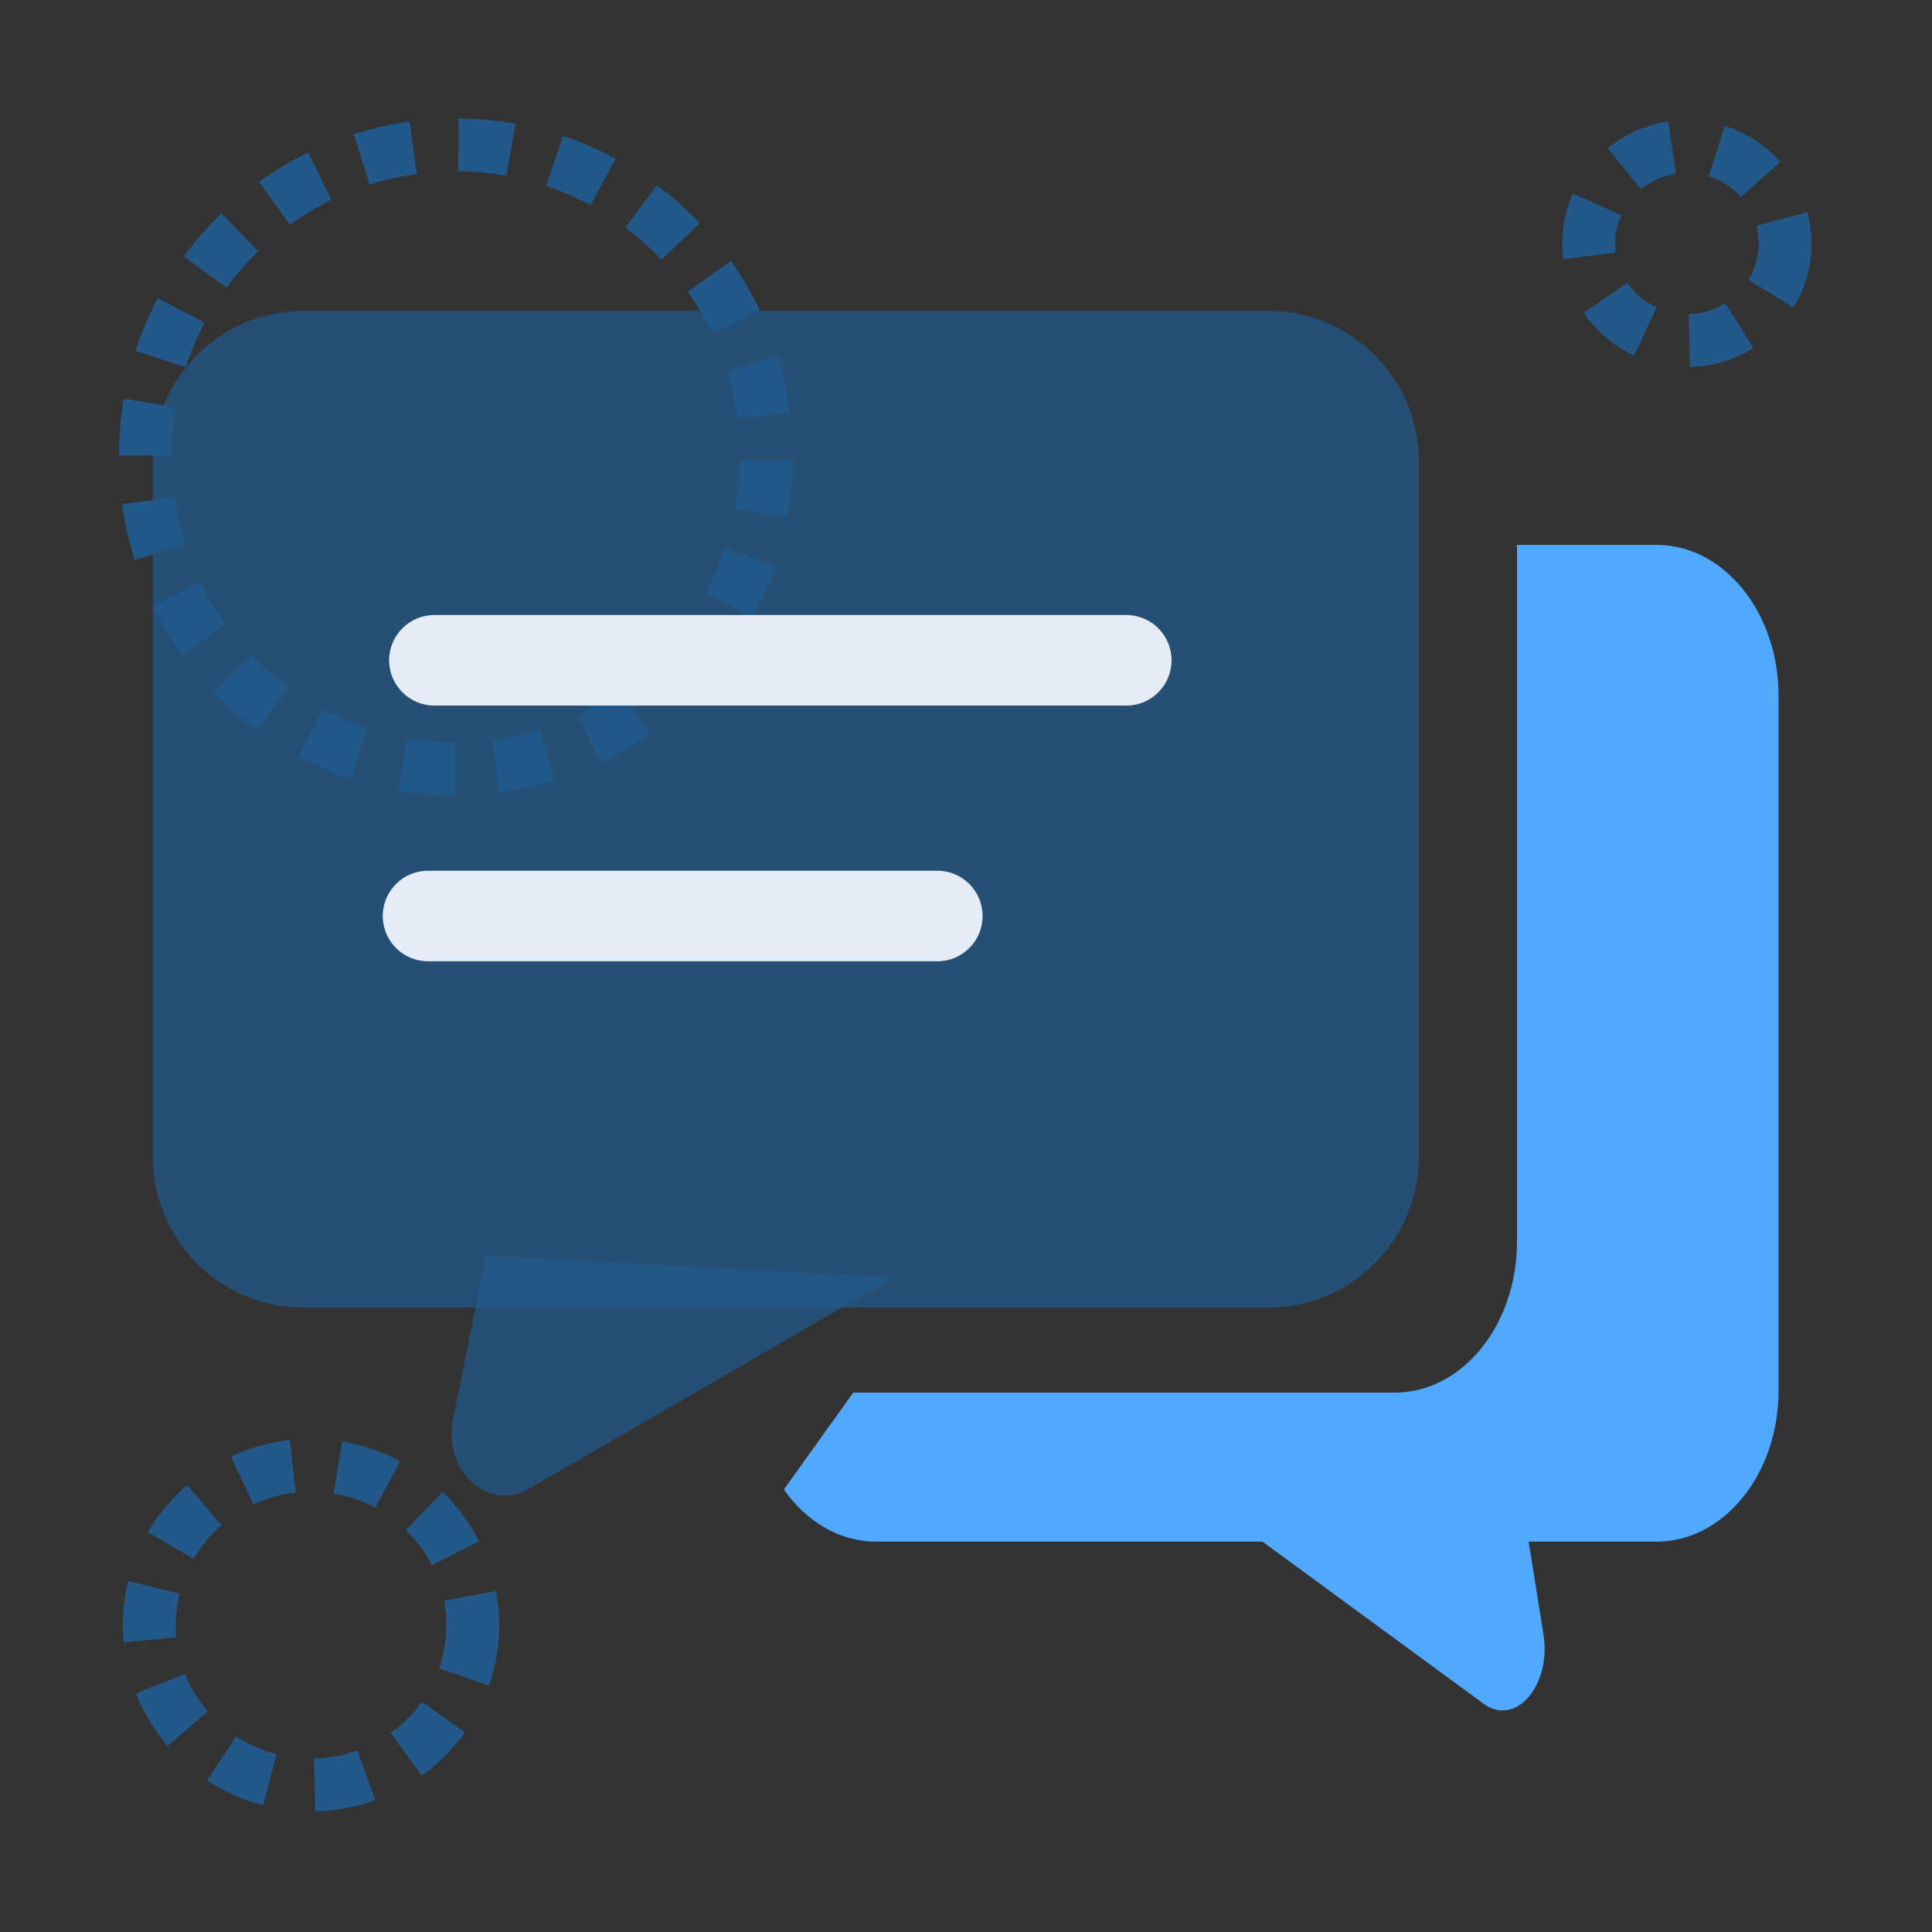 <?xml version="1.0" standalone="no"?><!DOCTYPE svg PUBLIC "-//W3C//DTD SVG 1.1//EN" "http://www.w3.org/Graphics/SVG/1.1/DTD/svg11.dtd"><svg t="1692996965438" class="icon" viewBox="0 0 1024 1024" version="1.1" xmlns="http://www.w3.org/2000/svg" p-id="21511" xmlns:xlink="http://www.w3.org/1999/xlink" width="200" height="200"><rect x="0" y="0" width="1024" height="1024" fill="#333333" stroke="none"/><path d="M241.55 421.44c-10.13 0-20.29-0.86-30.21-2.55l4.71-27.6c8.36 1.43 16.94 2.15 25.5 2.15v28z m22.98-1.47l-3.57-27.77c8.46-1.09 16.86-2.91 24.98-5.41l8.25 26.76c-9.65 2.97-19.62 5.13-29.66 6.43z m-78.45-7.33c-9.6-3.14-19.01-7.13-27.95-11.87l13.11-24.74c7.53 3.99 15.45 7.35 23.54 9.99l-8.7 26.62z m132.35-8.57l-12.07-25.26c7.67-3.67 15.09-8.02 22.05-12.95l16.18 22.85a178.636 178.636 0 0 1-26.16 15.36z m-182.34-17.12a180.469 180.469 0 0 1-22.85-19.94l20.13-19.46a152.65 152.65 0 0 0 19.28 16.83l-16.56 22.58z m228.57-14.77l-19.32-20.27c6.17-5.88 11.88-12.33 16.97-19.16l22.46 16.73c-6.03 8.09-12.8 15.73-20.11 22.7zM96.57 347.05c-5.9-8.21-11.14-16.97-15.55-26.04l25.17-12.26c3.72 7.65 8.14 15.03 13.11 21.95l-22.73 16.35z m302.19-19.52l-24.65-13.29c4.05-7.5 7.47-15.4 10.17-23.47l26.55 8.89a178.43 178.43 0 0 1-12.07 27.86z m-327.39-30.7c-3.04-9.62-5.28-19.59-6.64-29.61l27.74-3.78c1.15 8.45 3.03 16.84 5.6 24.94l-26.7 8.44z m345.89-22.38l-27.57-4.91a152.63 152.63 0 0 0 2.34-25.48l28 0.2c-0.07 10.13-1 20.29-2.77 30.19zM91.07 241.43h-28v-0.17c0-10.07 0.85-20.17 2.52-30.03l27.61 4.68c-1.41 8.32-2.12 16.84-2.12 25.35v0.17z m299.73-19.42a149.51 149.51 0 0 0-5.39-24.99l26.77-8.22c2.96 9.65 5.11 19.63 6.39 29.67l-27.77 3.54zM98.43 194.63l-26.62-8.67c3.13-9.6 7.11-19.01 11.84-27.96l24.76 13.08c-3.98 7.54-7.34 15.46-9.97 23.55z m279.03-18.03c-3.66-7.68-8.01-15.1-12.93-22.06l22.87-16.16c5.83 8.26 10.99 17.06 15.34 26.17l-25.27 12.05z m-257.42-24.12l-22.59-16.54a179.8 179.8 0 0 1 19.92-22.87l19.48 20.11a151.289 151.289 0 0 0-16.81 19.3z m230.57-14.89a152.766 152.766 0 0 0-19.14-16.99l16.75-22.44a179.85 179.85 0 0 1 22.68 20.13l-20.29 19.29zM153.68 119.1l-16.37-22.71c8.21-5.91 16.96-11.16 26.03-15.58l12.28 25.16a151.36 151.36 0 0 0-21.94 13.13z m159.3-10.31a150.03 150.03 0 0 0-23.46-10.19l8.92-26.54c9.57 3.22 18.94 7.29 27.85 12.1l-13.31 24.63zM195.97 97.82l-8.47-26.69c9.62-3.05 19.58-5.3 29.61-6.67l3.8 27.74c-8.44 1.16-16.83 3.05-24.94 5.62z m72.33-4.66a151.5 151.5 0 0 0-25.48-2.36l0.23-28c10.13 0.08 20.29 1.03 30.19 2.8l-4.94 27.56z" fill="#22598A" p-id="21512"></path><path d="M672.04 693.07H160.95c-44.18 0-80-35.82-80-80V244.75c0-44.18 35.82-80 80-80h511.09c44.18 0 80 35.82 80 80v368.33c0 44.18-35.82 80-80 80z" fill="#22598A" opacity=".76" p-id="21513"></path><path d="M280.22 789.17l193.33-111.95-215.92-11.76-17.56 86.95c-5.46 27.02 18.73 49.17 40.14 36.77z" fill="#22598A" opacity=".76" p-id="21514"></path><path d="M786.36 903.04L633.69 791.09l170.51-11.76 13.86 86.95c4.31 27.02-14.79 49.17-31.7 36.77z" fill="#50A8FF" p-id="21515"></path><path d="M596.96 373.97H230.25c-13.25 0-24-10.75-24-24s10.75-24 24-24h366.7c13.25 0 24 10.75 24 24s-10.75 24-24 24zM496.8 509.5H226.87c-13.25 0-24-10.75-24-24s10.75-24 24-24H496.8c13.25 0 24 10.75 24 24s-10.75 24-24 24z" fill="#E6ECF6" p-id="21516"></path><path d="M877.95 288.79h-73.92c0 0.33 0.02 0.65 0.02 0.97v368.33c0 44.18-28.98 80-64.73 80H452.25l-36.78 51.38c11.87 16.93 29.39 27.64 48.94 27.64h413.53c35.75 0 64.73-35.82 64.73-80V368.79c0-44.18-28.98-80-64.73-80z" fill="#50A8FF" p-id="21517"></path><path d="M895.72 194.49l-0.68-27.99c6.9-0.17 13.61-2.17 19.41-5.8l14.85 23.74c-10.05 6.29-21.67 9.77-33.59 10.05z m-29.51-6.08c-10.83-5-20.1-12.83-26.82-22.65l23.11-15.81a38.058 38.058 0 0 0 15.45 13.04l-11.74 25.42zM950.57 163l-23.88-14.63c3.55-5.8 5.43-12.47 5.43-19.29 0-3.21-0.41-6.39-1.22-9.45l27.07-7.15a64.84 64.84 0 0 1 2.15 16.6c0 11.99-3.3 23.72-9.56 33.92z m-121.98-25.56c-0.36-2.75-0.54-5.57-0.54-8.36 0-9.21 1.9-18.13 5.64-26.5l25.56 11.44c-2.12 4.75-3.2 9.82-3.2 15.06 0 1.6 0.1 3.21 0.31 4.78l-27.77 3.58z m94.12-33.01a38.118 38.118 0 0 0-16.98-11l8.44-26.7a66.06 66.06 0 0 1 29.45 19.08l-20.91 18.62z m-52.9-4.16l-17.72-21.68a66.176 66.176 0 0 1 32.08-14.2l4.14 27.69a38.218 38.218 0 0 0-18.5 8.19zM167.03 960.04l-0.6-27.99c7.89-0.17 15.62-1.59 22.97-4.24l9.47 26.35c-10.2 3.67-20.92 5.65-31.84 5.88z m-27.58-3.21a99.628 99.628 0 0 1-29.64-13.15l15.36-23.41c6.56 4.3 13.73 7.49 21.32 9.46l-7.05 27.1z m84.03-15.64l-16.37-22.71a71.45 71.45 0 0 0 16.45-16.52l22.8 16.25a99.368 99.368 0 0 1-22.87 22.98zM88.91 925.32c-7.15-8.31-12.82-17.65-16.85-27.76l26.01-10.36c2.88 7.23 6.94 13.91 12.06 19.87L88.9 925.33z m170.25-31.9l-26.45-9.18a69.615 69.615 0 0 0 3.84-22.89c0-4.34-0.4-8.68-1.19-12.91l27.52-5.14a98.164 98.164 0 0 1 1.67 18.05c0 10.98-1.81 21.77-5.39 32.07zM65.55 870.41c-0.28-2.99-0.42-6.04-0.42-9.06 0-7.88 0.94-15.74 2.81-23.34l27.2 6.66c-1.33 5.42-2 11.04-2 16.68 0 2.16 0.1 4.35 0.3 6.49l-27.88 2.57z m163.38-40.8a70.703 70.703 0 0 0-13.85-18.7l19.48-20.11c7.86 7.62 14.36 16.39 19.31 26.08l-24.94 12.73z m-126.33-3.39l-24.2-14.09a98.91 98.91 0 0 1 20.7-24.98l18.36 21.14a70.869 70.869 0 0 0-14.86 17.94z m96.29-27.1a71.629 71.629 0 0 0-22.09-7.49l4.57-27.62a99.563 99.563 0 0 1 30.7 10.41l-13.18 24.71z m-64.64-1.73l-11.82-25.38c9.86-4.59 20.36-7.53 31.21-8.74l3.09 27.83c-7.82 0.87-15.38 2.98-22.47 6.29z" fill="#22598A" p-id="21518"></path></svg>